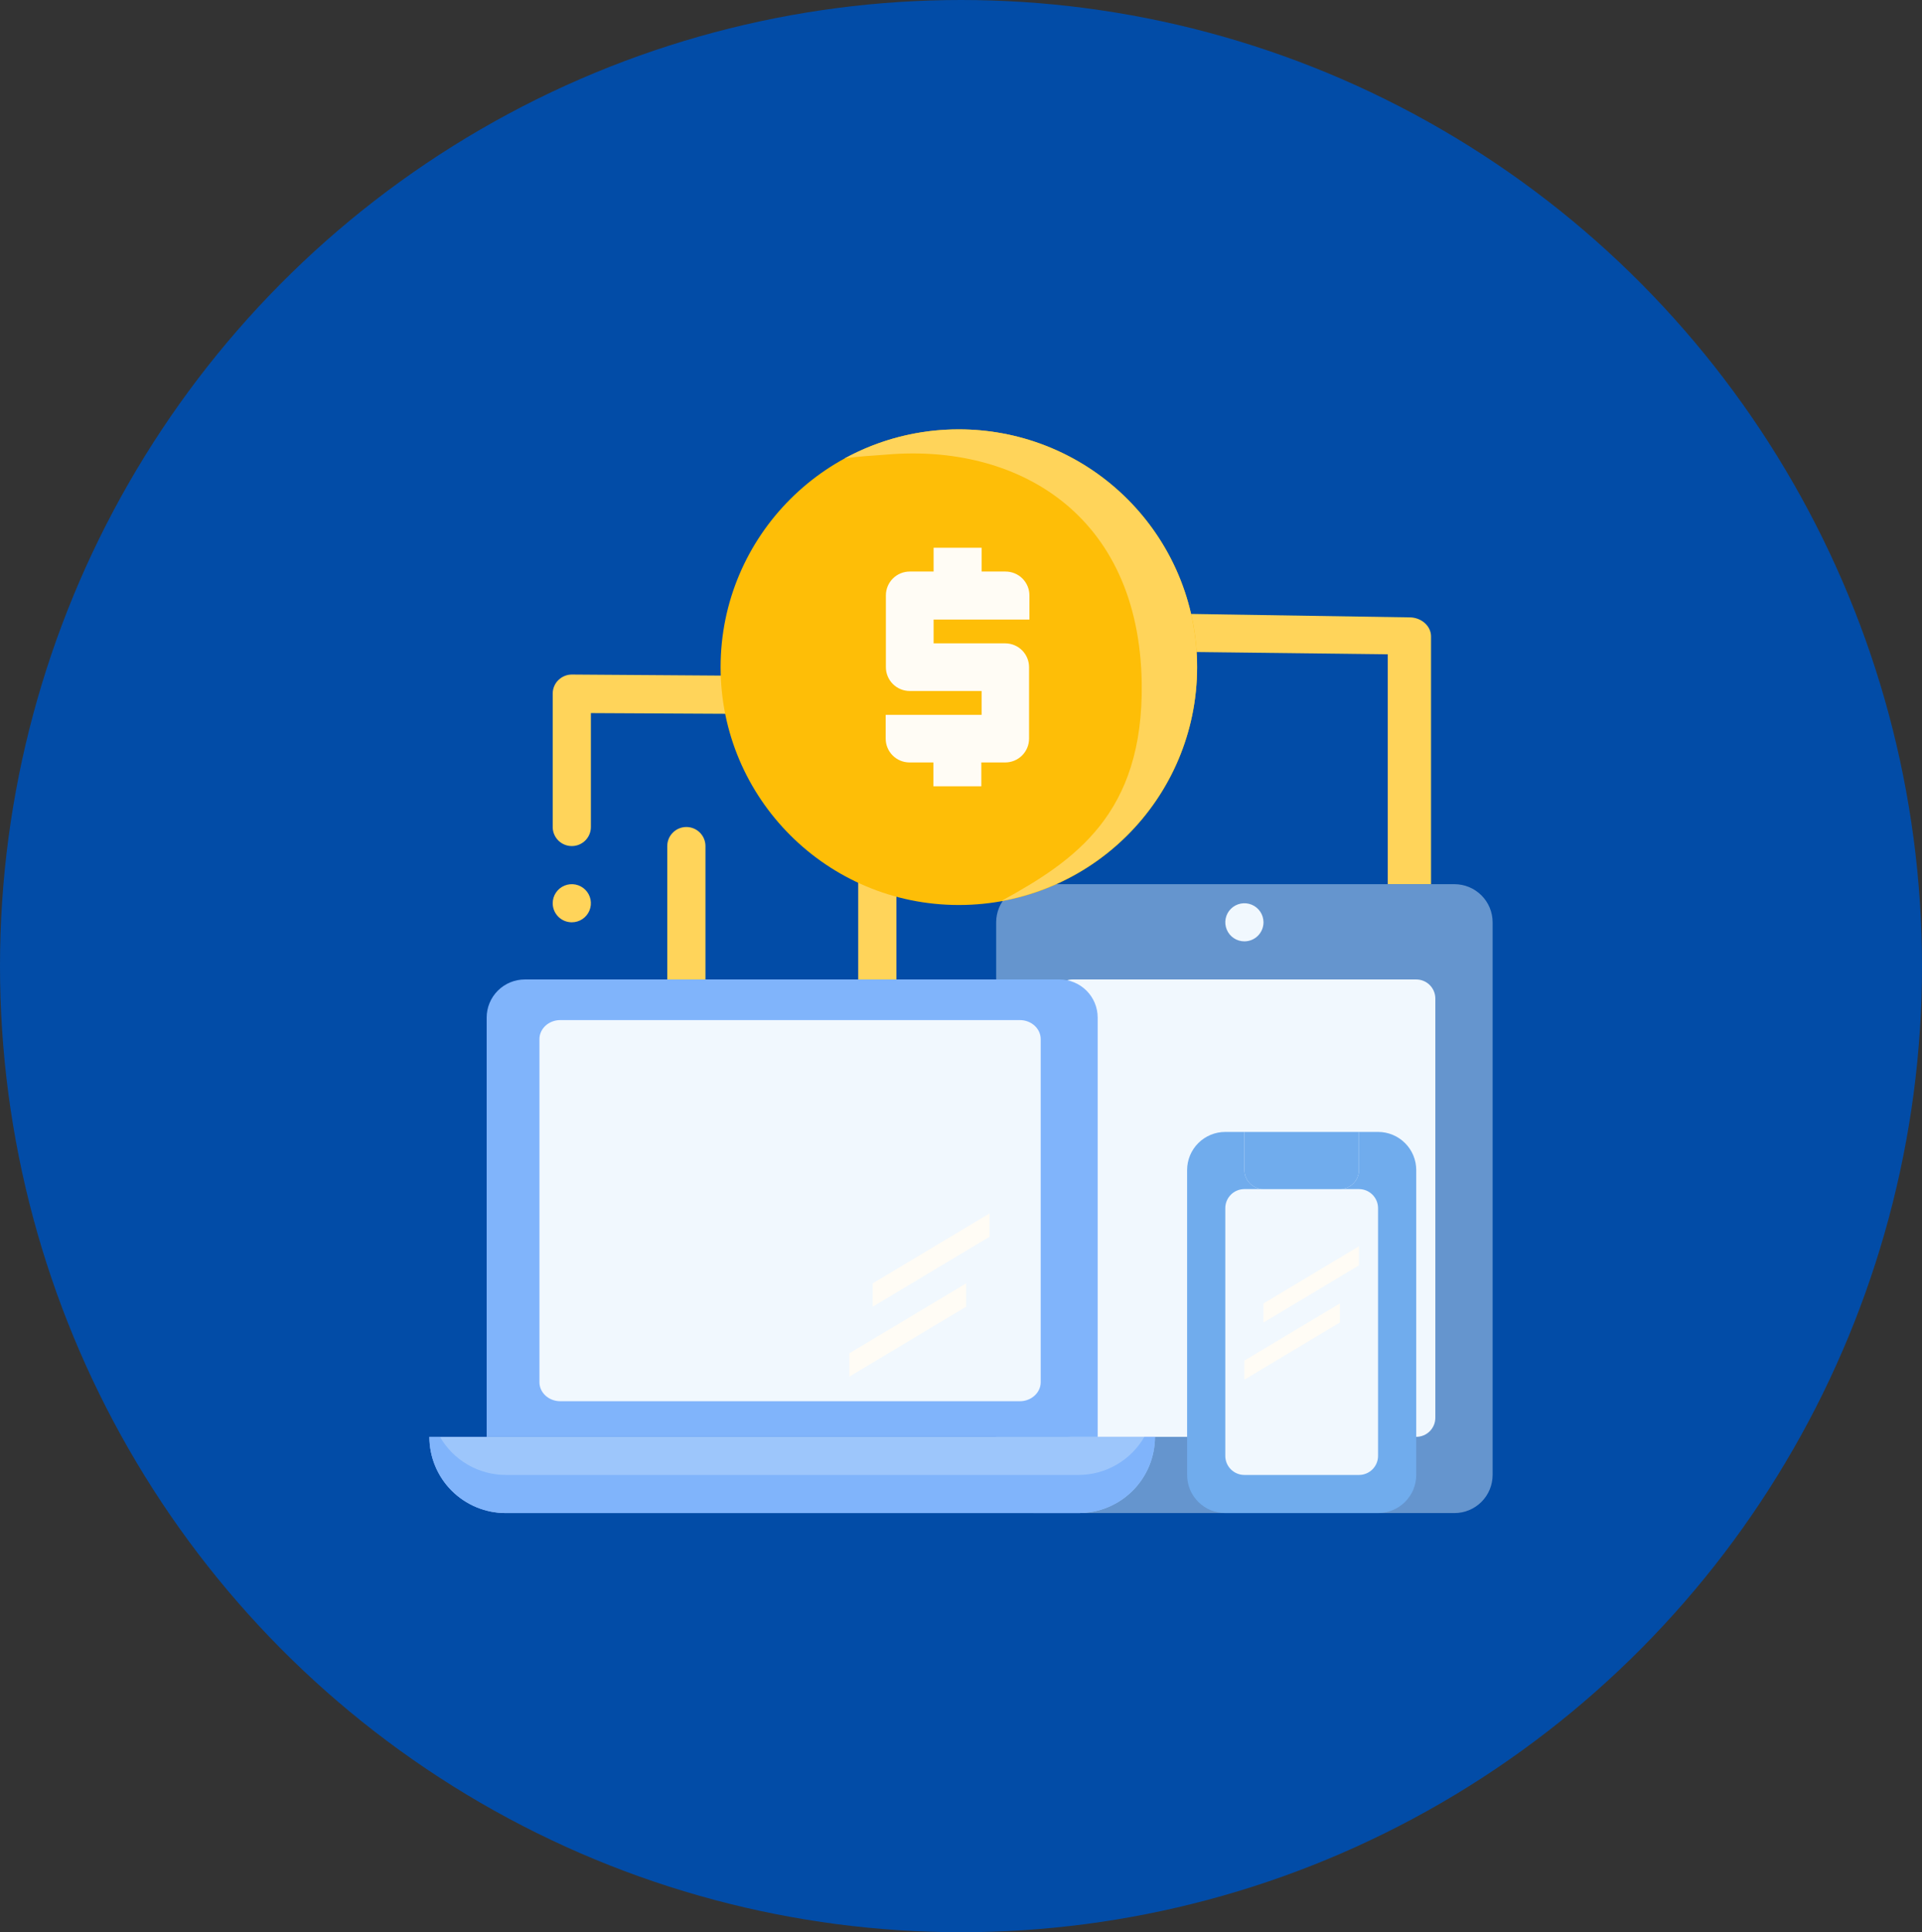 <svg width="188" height="189" viewBox="0 0 188 189" fill="none" xmlns="http://www.w3.org/2000/svg">
<rect x="0" y="0" width="188" height="189" fill="#333333" stroke="none"/>
<ellipse cx="94" cy="94.5" rx="94" ry="94.5" fill="#024CA7"/>
<g clip-path="url(#clip0)">
<path d="M65.269 95.806H69.004V82.758C69.004 82.263 68.808 81.789 68.457 81.44C68.107 81.09 67.632 80.894 67.137 80.894C66.641 80.894 66.166 81.09 65.816 81.44C65.466 81.789 65.269 82.263 65.269 82.758V95.806Z" fill="#FFD45A"/>
<path d="M83.946 77.165H87.681V95.806H83.946V77.165Z" fill="#FFD45A"/>
<path d="M93.284 85.153C94.314 85.153 95.152 84.405 95.152 83.482V80.141H91.417V83.482C91.417 84.405 92.252 85.153 93.284 85.153Z" fill="#FFD45A"/>
<path d="M138.006 60.391L113.511 60.007L113.22 63.735L135.744 64.001V86.486H139.977V62.253C139.977 61.274 139.115 60.461 138.006 60.391Z" fill="#FFD45A"/>
<path d="M55.931 90.214C56.3 90.214 56.661 90.105 56.968 89.9C57.275 89.695 57.515 89.404 57.656 89.063C57.797 88.723 57.834 88.348 57.762 87.986C57.69 87.625 57.512 87.293 57.251 87.032C56.99 86.771 56.657 86.594 56.295 86.522C55.933 86.45 55.557 86.487 55.216 86.628C54.874 86.769 54.583 87.008 54.378 87.314C54.172 87.621 54.063 87.981 54.063 88.35C54.063 88.844 54.26 89.318 54.61 89.668C54.96 90.018 55.435 90.214 55.931 90.214Z" fill="#FFD45A"/>
<path d="M54.623 66.513C54.446 66.686 54.304 66.894 54.208 67.123C54.112 67.351 54.063 67.597 54.063 67.845V80.894C54.063 81.388 54.26 81.862 54.61 82.212C54.96 82.561 55.435 82.758 55.931 82.758C56.426 82.758 56.901 82.561 57.251 82.212C57.602 81.862 57.798 81.388 57.798 80.894V69.751L73.907 69.835L73.991 66.107L55.98 65.981C55.73 65.975 55.483 66.018 55.251 66.11C55.019 66.201 54.808 66.338 54.63 66.513H54.623Z" fill="#FFD45A"/>
<path d="M89.549 73.437C89.18 73.437 88.819 73.547 88.511 73.751C88.204 73.956 87.965 74.248 87.824 74.588C87.682 74.929 87.645 75.303 87.717 75.665C87.789 76.027 87.967 76.359 88.228 76.62C88.49 76.88 88.822 77.058 89.185 77.13C89.547 77.202 89.922 77.165 90.264 77.024C90.605 76.882 90.897 76.644 91.102 76.337C91.307 76.031 91.417 75.67 91.417 75.301C91.417 74.807 91.22 74.333 90.87 73.983C90.519 73.634 90.044 73.437 89.549 73.437Z" fill="#FFFCF5"/>
<path d="M142.265 148H101.175C100.185 148 99.235 147.607 98.534 146.908C97.834 146.209 97.44 145.261 97.44 144.272V90.214C97.44 89.225 97.834 88.277 98.534 87.578C99.235 86.879 100.185 86.486 101.175 86.486H142.265C143.255 86.486 144.205 86.879 144.906 87.578C145.606 88.277 146 89.225 146 90.214V144.272C146 145.261 145.606 146.209 144.906 146.908C144.205 147.607 143.255 148 142.265 148Z" fill="#6595CE"/>
<path d="M138.529 140.544H104.911C104.415 140.544 103.94 140.347 103.59 139.998C103.24 139.648 103.043 139.174 103.043 138.68V97.67C103.043 97.176 103.24 96.702 103.59 96.352C103.94 96.002 104.415 95.806 104.911 95.806H138.529C139.025 95.806 139.5 96.002 139.85 96.352C140.2 96.702 140.397 97.176 140.397 97.67V138.68C140.397 139.174 140.2 139.648 139.85 139.998C139.5 140.347 139.025 140.544 138.529 140.544Z" fill="#F1F8FE"/>
<path d="M121.72 92.078C121.351 92.078 120.99 91.969 120.682 91.764C120.375 91.559 120.136 91.268 119.995 90.927C119.853 90.587 119.816 90.212 119.888 89.85C119.96 89.489 120.138 89.156 120.399 88.896C120.661 88.635 120.993 88.458 121.356 88.386C121.718 88.314 122.094 88.351 122.435 88.492C122.776 88.633 123.068 88.872 123.273 89.178C123.478 89.485 123.588 89.845 123.588 90.214C123.588 90.708 123.391 91.182 123.041 91.532C122.691 91.882 122.215 92.078 121.72 92.078Z" fill="#F1F8FE"/>
<path d="M138.529 144.272V114.447C138.529 113.458 138.136 112.51 137.435 111.811C136.735 111.112 135.785 110.719 134.794 110.719H132.926V114.447C132.926 114.941 132.729 115.415 132.379 115.765C132.029 116.115 131.554 116.311 131.058 116.311H123.588C123.092 116.311 122.617 116.115 122.267 115.765C121.917 115.415 121.72 114.941 121.72 114.447V110.719H119.852C118.862 110.719 117.912 111.112 117.211 111.811C116.51 112.51 116.117 113.458 116.117 114.447V144.272C116.117 145.261 116.51 146.209 117.211 146.908C117.912 147.607 118.862 148 119.852 148H134.794C135.785 148 136.735 147.607 137.435 146.908C138.136 146.209 138.529 145.261 138.529 144.272Z" fill="#70ACED"/>
<path d="M132.926 144.272H121.72C121.225 144.272 120.75 144.075 120.399 143.726C120.049 143.376 119.852 142.902 119.852 142.408V118.175C119.852 117.681 120.049 117.206 120.399 116.857C120.75 116.507 121.225 116.311 121.72 116.311H132.926C133.422 116.311 133.897 116.507 134.247 116.857C134.597 117.206 134.794 117.681 134.794 118.175V142.408C134.794 142.902 134.597 143.376 134.247 143.726C133.897 144.075 133.422 144.272 132.926 144.272Z" fill="#F1F8FE"/>
<path d="M123.588 127.495V129.359L132.926 123.767V121.903L123.588 127.495Z" fill="#FFFCF5"/>
<path d="M121.72 133.087V134.951L131.059 129.359V127.495L121.72 133.087Z" fill="#FFFCF5"/>
<path d="M123.588 116.311H131.059C131.554 116.311 132.029 116.115 132.379 115.765C132.729 115.415 132.926 114.941 132.926 114.447V110.719H121.72V114.447C121.72 114.941 121.917 115.415 122.267 115.765C122.617 116.115 123.092 116.311 123.588 116.311Z" fill="#70ACED"/>
<path d="M103.634 95.806H51.338C50.348 95.806 49.398 96.199 48.697 96.898C47.997 97.597 47.603 98.546 47.603 99.534V140.544H107.369V99.534C107.369 98.546 106.976 97.597 106.275 96.898C105.575 96.199 104.624 95.806 103.634 95.806Z" fill="#80B4FB"/>
<path d="M112.972 140.544H42C42 142.521 42.787 144.418 44.188 145.816C45.589 147.214 47.489 148 49.471 148H105.501C107.483 148 109.383 147.214 110.784 145.816C112.185 144.418 112.972 142.521 112.972 140.544Z" fill="#9DC6FB"/>
<path d="M105.501 144.272H49.471C48.165 144.269 46.882 143.923 45.753 143.269C44.623 142.614 43.686 141.675 43.037 140.544H42C42 142.521 42.787 144.418 44.188 145.816C45.589 147.214 47.489 148 49.471 148H105.501C107.483 148 109.383 147.214 110.784 145.816C112.185 144.418 112.972 142.521 112.972 140.544H111.936C111.286 141.674 110.349 142.614 109.219 143.268C108.09 143.923 106.807 144.269 105.501 144.272Z" fill="#80B4FB"/>
<path d="M93.791 88.522C106.663 88.522 117.097 78.108 117.097 65.261C117.097 52.414 106.663 42 93.791 42C80.919 42 70.485 52.414 70.485 65.261C70.485 78.108 80.919 88.522 93.791 88.522Z" fill="#FEBE07"/>
<path d="M93.8 42C89.883 41.992 86.028 42.974 82.594 44.854C83.946 44.621 85.335 44.584 86.752 44.463C99.464 43.386 111.429 50.253 111.677 66.811C111.868 79.57 105.168 84.174 97.951 88.126C103.675 87.091 108.803 83.956 112.328 79.337C115.852 74.719 117.518 68.952 116.998 63.17C116.477 57.388 113.808 52.009 109.516 48.091C105.223 44.174 99.617 42.001 93.8 42Z" fill="#FFD45A"/>
<path d="M98.35 55.906H96.016V53.576H91.321V55.906H88.986C88.367 55.906 87.773 56.151 87.335 56.588C86.898 57.025 86.652 57.618 86.652 58.236V65.259C86.652 65.877 86.898 66.469 87.335 66.906C87.773 67.343 88.367 67.589 88.986 67.589H96.016V69.919H86.633V72.249C86.633 72.867 86.879 73.46 87.317 73.897C87.755 74.334 88.349 74.579 88.968 74.579H91.302V76.909H95.988V74.579H98.323C98.942 74.579 99.535 74.334 99.973 73.897C100.411 73.46 100.657 72.867 100.657 72.249V65.259C100.657 64.641 100.411 64.048 99.973 63.611C99.535 63.174 98.942 62.929 98.323 62.929H91.321V60.599H100.692V58.269C100.696 57.959 100.639 57.652 100.523 57.365C100.407 57.078 100.235 56.817 100.017 56.597C99.799 56.377 99.54 56.203 99.254 56.084C98.967 55.966 98.66 55.905 98.35 55.906Z" fill="#FFFCF5"/>
<path d="M52.765 135.196V101.643C52.765 100.613 53.682 99.779 54.81 99.779H99.754C100.881 99.779 101.796 100.613 101.796 101.643V135.196C101.796 136.224 100.881 137.06 99.754 137.06H54.812C53.682 137.06 52.765 136.233 52.765 135.196Z" fill="#F1F8FE"/>
<path d="M85.365 125.531V127.812L96.793 120.971V118.69L85.365 125.531Z" fill="#FFFCF5"/>
<path d="M83.08 132.374V134.656L94.501 127.812V125.531L83.08 132.374Z" fill="#FFFCF5"/>
</g>
<defs>
<clipPath id="clip0">
<rect width="104" height="106" fill="white" transform="translate(42 42)"/>
</clipPath>
</defs>
</svg>
